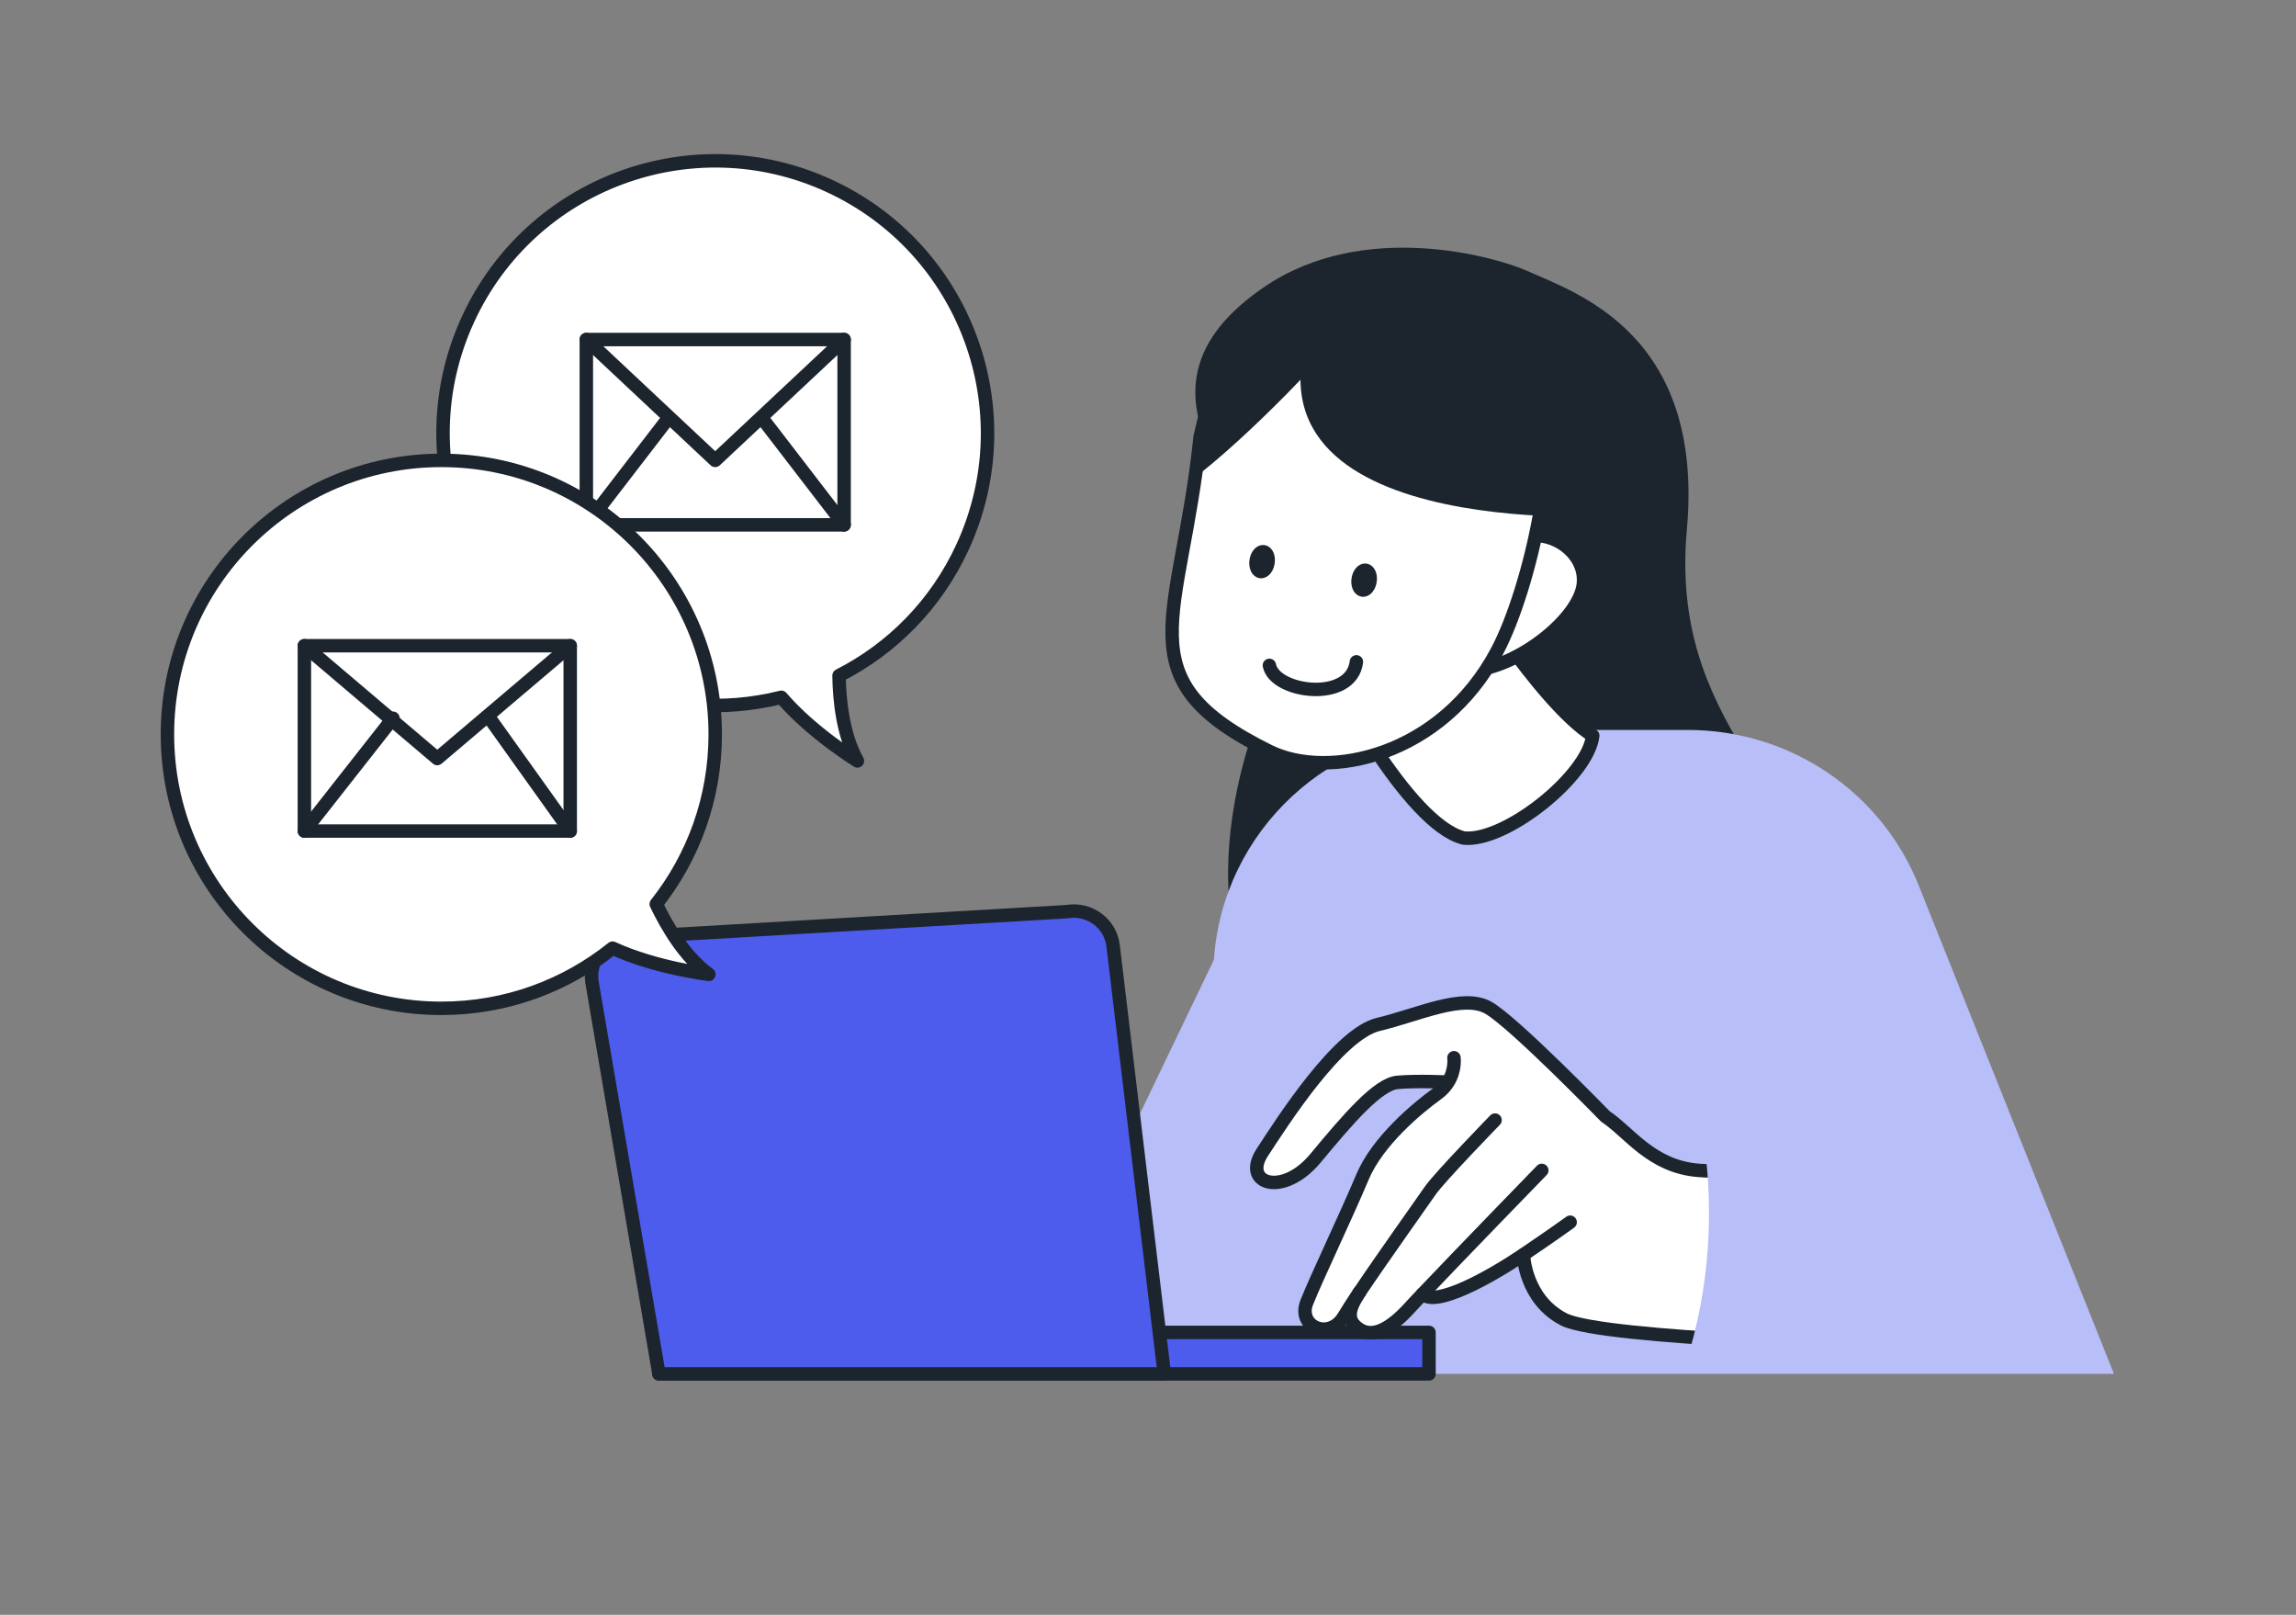 <svg width="256" height="180" viewBox="0 0 256 180" fill="none" xmlns="http://www.w3.org/2000/svg">
<rect x="0" y="0" width="256" height="180" fill="#808080" stroke="none"/>
<path d="M170.315 30.211C166.84 28.659 152.098 24.379 140.931 32.007C133.04 37.398 130.529 44.156 136.84 53.453C143.151 62.75 144.22 70.484 140.548 79.36C136.875 88.237 134.539 103.262 140.931 111.707C147.324 120.152 172.23 126.463 181.308 119.791C190.373 113.118 209.817 124.34 205.494 105.944C201.17 87.549 186.131 80.795 188.083 59.017C190.036 37.239 175.766 32.66 170.315 30.211Z" fill="#1C252E"/>
<path fill-rule="evenodd" clip-rule="evenodd" d="M235.703 153.143H113.156L135.348 106.985C136.317 92.572 148.393 81.366 162.962 81.366H188.204C199.554 81.366 209.751 88.237 213.93 98.691L235.703 153.143Z" fill="#B8BEF7"/>
<path fill-rule="evenodd" clip-rule="evenodd" d="M177.586 81.999C177.078 86.534 167.784 93.916 163.202 93.412C156.886 91.853 148.238 74.888 148.238 74.888L162.621 63.475C162.621 63.475 171.608 78.255 177.586 81.999Z" fill="white" stroke="#1C252E" stroke-width="1.5" stroke-linecap="round" stroke-linejoin="round"/>
<path fill-rule="evenodd" clip-rule="evenodd" d="M168.824 60.251C172.479 58.364 177.077 61.507 176.52 65.258C175.964 69.009 169.526 74.152 164.452 74.704C159.378 75.256 168.824 60.251 168.824 60.251Z" fill="white" stroke="#1C252E" stroke-width="1.5" stroke-linecap="round" stroke-linejoin="round"/>
<path fill-rule="evenodd" clip-rule="evenodd" d="M133.822 48.629C131.691 69.281 125.045 75.616 141.51 83.742C148.101 86.997 160.677 84.31 166.905 72.608C170.713 65.466 174.319 48.469 171.447 43.966C168.575 39.463 160.411 32.033 151.287 34.44C142.155 36.84 136.631 35.599 133.83 48.629H133.822Z" fill="white" stroke="#1C252E" stroke-width="1.5" stroke-linecap="round" stroke-linejoin="round"/>
<path fill-rule="evenodd" clip-rule="evenodd" d="M152.758 64.76C152.669 65.368 152.298 65.824 151.935 65.776C151.572 65.72 151.346 65.184 151.435 64.576C151.524 63.968 151.895 63.512 152.258 63.56C152.621 63.616 152.847 64.152 152.758 64.76Z" fill="#1C252E" stroke="#1C252E" stroke-width="1.5" stroke-linecap="round" stroke-linejoin="round"/>
<path fill-rule="evenodd" clip-rule="evenodd" d="M141.383 62.696C141.294 63.303 140.923 63.759 140.56 63.711C140.197 63.663 139.971 63.119 140.06 62.511C140.149 61.896 140.52 61.448 140.883 61.496C141.246 61.552 141.472 62.088 141.383 62.696Z" fill="#1C252E" stroke="#1C252E" stroke-width="1.5" stroke-linecap="round" stroke-linejoin="round"/>
<path d="M151.238 73.774C150.666 78.369 142.104 77.229 141.536 74.167" stroke="#1C252E" stroke-width="1.5" stroke-linecap="round" stroke-linejoin="round"/>
<path d="M159.331 153.144H73.465V148.521H159.331V153.144Z" fill="#4D5CEC" stroke="#1C252E" stroke-width="1.5" stroke-linecap="round" stroke-linejoin="round"/>
<path d="M129.82 153.144H73.472L66.001 109.449C65.655 107.106 67.26 104.906 69.616 104.498L118.962 101.619C121.463 101.187 123.81 102.922 124.109 105.418L129.82 153.144Z" fill="#4D5CEC" stroke="#1C252E" stroke-width="1.5" stroke-linecap="round" stroke-linejoin="round"/>
<path d="M161.445 120.647L161.373 120.615C161.373 120.615 157.977 120.455 155.815 120.647C153.653 120.847 150.385 124.63 146.699 129.077C143.02 133.524 138.47 131.956 140.729 128.477C142.996 124.998 149.256 115.224 153.693 114.184C158.122 113.136 163.107 110.705 165.971 112.344C168.835 113.992 179.007 124.454 179.007 124.454C181.662 126.206 184.114 130.061 189.422 130.461C194.738 130.861 211.324 130.461 211.324 130.461V150.105C211.324 150.105 178.733 149.297 174.377 147.073C170.021 144.842 169.859 139.867 169.859 139.867C166.165 142.37 160.074 145.753 158.614 144.25C158.001 144.898 157.517 145.409 157.218 145.737C154.976 148.217 153.048 149.177 151.531 148.153C150.055 147.153 150.393 145.897 151.515 144.162C150.797 145.242 150.208 146.137 149.869 146.729C148.248 149.497 144.642 147.897 145.706 145.202C146.763 142.498 150.224 135.284 151.91 131.244C153.596 127.213 158.033 123.526 160.243 121.934C160.784 121.551 161.179 121.111 161.453 120.663L161.445 120.647Z" fill="white"/>
<path d="M161.373 120.615C161.373 120.615 157.977 120.455 155.815 120.647C153.653 120.847 150.385 124.63 146.699 129.077C143.02 133.524 138.47 131.956 140.729 128.477C142.996 124.998 149.256 115.224 153.693 114.184C158.122 113.136 163.107 110.705 165.971 112.344C168.835 113.992 179.007 124.454 179.007 124.454C181.662 126.206 184.114 130.061 189.422 130.461C194.738 130.861 211.324 130.461 211.324 130.461V150.105C211.324 150.105 178.733 149.297 174.377 147.073C170.021 144.842 169.859 139.867 169.859 139.867" stroke="#1C252E" stroke-width="1.5" stroke-linecap="round" stroke-linejoin="round"/>
<path d="M151.594 144.025C154.264 140.05 158.669 133.884 159.467 132.716C160.5 131.22 166.695 124.854 166.695 124.854" stroke="#1C252E" stroke-width="1.5" stroke-linecap="round" stroke-linejoin="round"/>
<path d="M162.114 117.903C162.114 117.903 162.308 119.287 161.445 120.647C161.162 121.095 160.775 121.535 160.235 121.918C158.024 123.51 153.587 127.197 151.901 131.229C150.215 135.268 146.763 142.482 145.698 145.186C144.641 147.881 148.239 149.473 149.86 146.713C150.207 146.121 150.796 145.226 151.506 144.146" stroke="#1C252E" stroke-width="1.5" stroke-linecap="round" stroke-linejoin="round"/>
<path d="M151.593 144.025C151.569 144.073 151.537 144.105 151.513 144.153C150.391 145.897 150.052 147.152 151.529 148.144C153.037 149.168 154.965 148.208 157.216 145.729C157.515 145.393 157.999 144.889 158.612 144.241C162.565 140.066 171.906 130.46 171.906 130.46" stroke="#1C252E" stroke-width="1.5" stroke-linecap="round" stroke-linejoin="round"/>
<path d="M158.613 144.234C160.074 145.745 166.164 142.354 169.859 139.851C173.562 137.347 175.07 136.235 175.07 136.235" stroke="#1C252E" stroke-width="1.5" stroke-linecap="round" stroke-linejoin="round"/>
<path d="M220.111 152.319C220.159 151.623 220.191 150.919 220.191 150.208C220.191 132.507 205.719 118.15 187.858 118.15C187.858 118.15 193.917 133.763 187.858 152.319H220.111Z" fill="#B8BEF7"/>
<path d="M93.556 75.305C99.429 72.313 104.372 67.404 107.336 60.947C114.328 45.718 107.647 27.693 92.417 20.7C77.187 13.708 59.162 20.39 52.17 35.62C45.178 50.849 51.859 68.874 67.089 75.867C73.618 78.864 80.652 79.346 87.114 77.727C90.515 81.697 95.603 84.817 95.603 84.817C93.972 81.901 93.591 78.03 93.552 75.313L93.556 75.305Z" fill="white" stroke="#1C252E" stroke-width="1.5" stroke-linecap="round" stroke-linejoin="round"/>
<path d="M65.375 37.845H94.117V58.503H65.375V37.845Z" fill="white" stroke="#1C252E" stroke-width="1.5" stroke-linecap="round" stroke-linejoin="round"/>
<path d="M65.375 37.845L79.742 51.318L94.117 37.845" stroke="#1C252E" stroke-width="1.5" stroke-linecap="round" stroke-linejoin="round"/>
<path d="M65.374 58.504L74.356 46.827" stroke="#1C252E" stroke-width="1.5" stroke-linecap="round" stroke-linejoin="round"/>
<path d="M94.117 58.504L85.135 46.827" stroke="#1C252E" stroke-width="1.5" stroke-linecap="round" stroke-linejoin="round"/>
<path d="M73.173 100.771C77.287 95.569 79.746 89.005 79.746 81.857C79.746 64.995 66.069 51.318 49.208 51.318C32.346 51.318 18.669 64.995 18.669 81.857C18.669 98.718 32.346 112.395 49.208 112.395C56.435 112.395 63.07 109.883 68.299 105.689C73.076 107.892 79.038 108.609 79.038 108.609C76.323 106.627 74.35 103.248 73.173 100.78V100.771Z" fill="white" stroke="#1C252E" stroke-width="1.5" stroke-linecap="round" stroke-linejoin="round"/>
<path d="M33.938 71.977H63.578V92.635H33.938V71.977Z" fill="white" stroke="#1C252E" stroke-width="1.5" stroke-linecap="round" stroke-linejoin="round"/>
<path d="M33.938 71.977L48.754 84.551L63.578 71.977" stroke="#1C252E" stroke-width="1.5" stroke-linecap="round" stroke-linejoin="round"/>
<path d="M33.936 92.634L43.816 80.06" stroke="#1C252E" stroke-width="1.5" stroke-linecap="round" stroke-linejoin="round"/>
<path d="M63.578 92.634L54.596 80.06" stroke="#1C252E" stroke-width="1.5" stroke-linecap="round" stroke-linejoin="round"/>
<path d="M180.317 57.496C180.317 57.496 135.184 60.555 146.96 34.252H174.543L186.929 49.924L180.317 57.496Z" fill="#1C252E"/>
<path d="M151.005 34.702C151.005 36.498 140.525 47.426 133.939 52.666C133.22 42.606 139.627 36.498 142.92 34.702C146.513 33.953 151.005 32.906 151.005 34.702Z" fill="#1C252E"/>
</svg>
